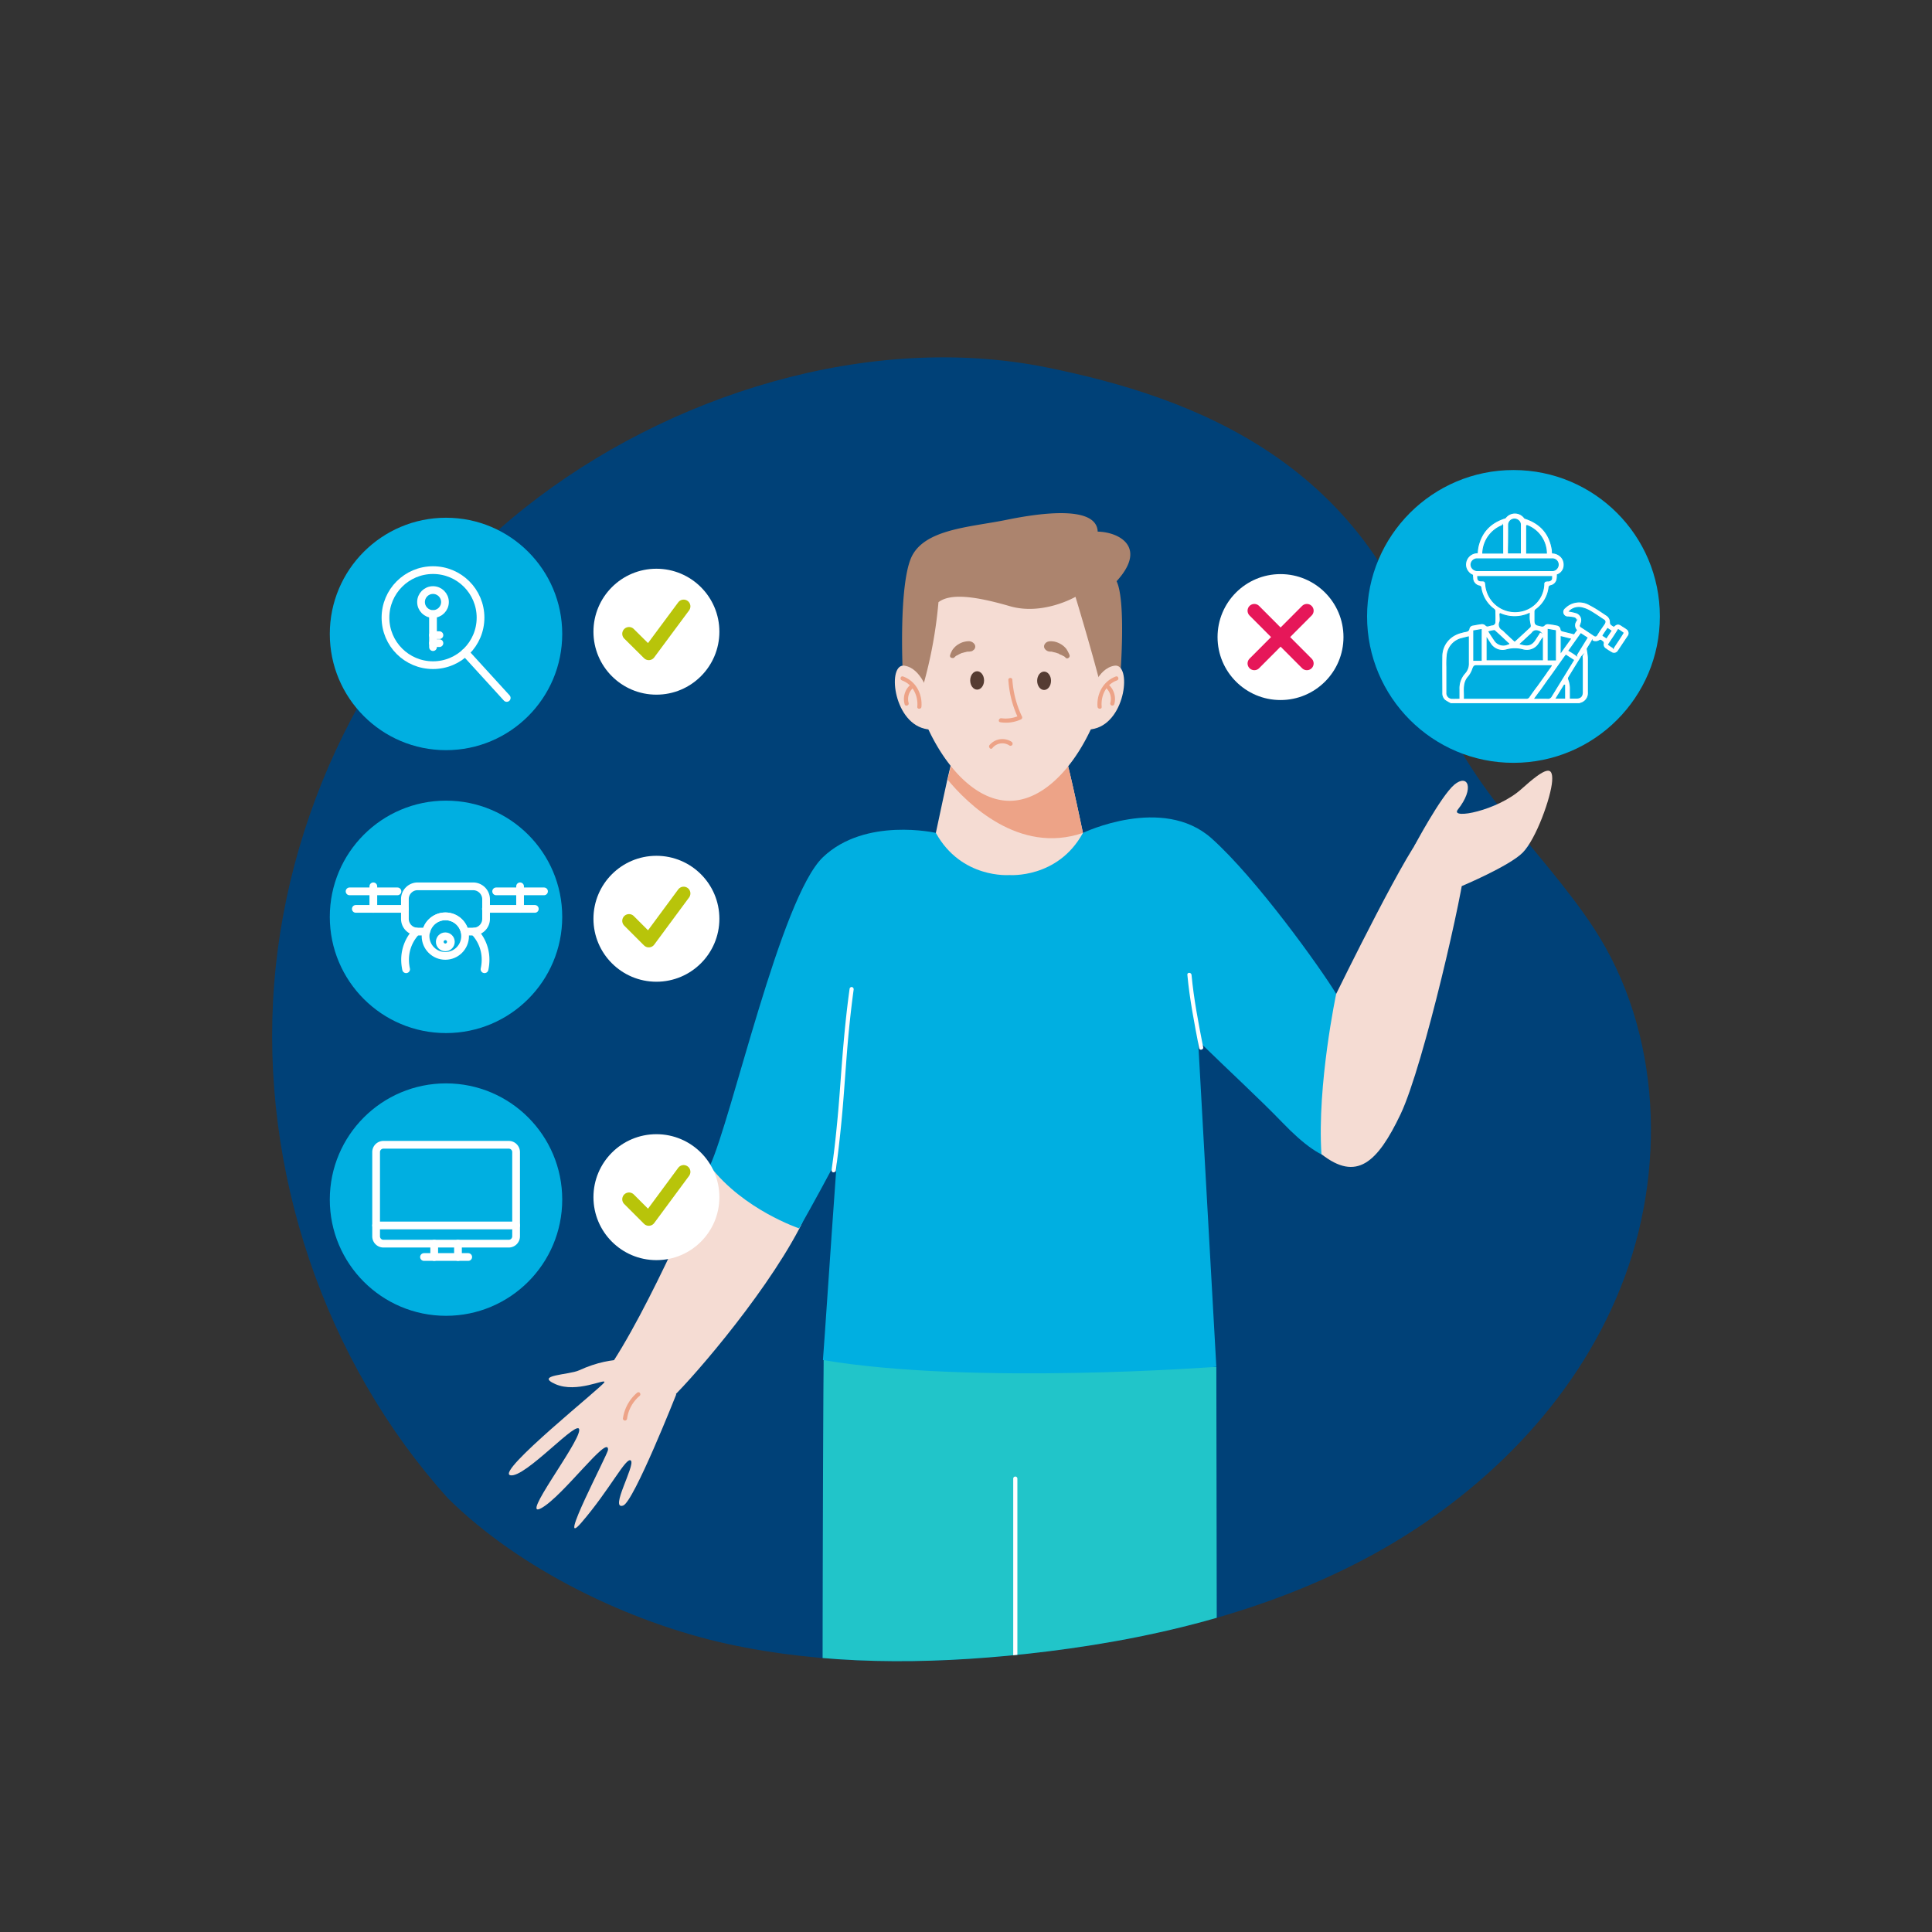 <?xml version="1.0" encoding="UTF-8"?>
<svg xmlns="http://www.w3.org/2000/svg" xmlns:xlink="http://www.w3.org/1999/xlink" id="Слой_2" data-name="Слой 2" viewBox="0 0 1000 1000">
  <rect x="0" y="0" width="1000" height="1000" fill="#333333" stroke="none"/>
  <defs>
    <clipPath id="clip-path">
      <path d="M824.846,480.221c-26.036-39.773-69.76-77.032-82.149-123.179-31.603-118.152-126.142-151.64-200.66-166.813-92.025-18.674-196.44,13.916-270.42,72.633S149.335,413.513,141.883,509.579s26.036,195.004,89.96,265.931c37.259,36.9,93.911,64.193,144.457,75.326,50.547,11.043,102.889,10.774,154.154,5.297,62.667-6.734,125.334-21.368,180.729-51.804C766.668,773.804,814.791,726.4,838.762,666.606,862.823,606.722,860.22,534.089,824.846,480.221Z" style="fill:none"></path>
    </clipPath>
  </defs>
  <g style="clip-path:url(#clip-path)">
    <path d="M824.846,480.221c-26.036-39.773-69.76-77.032-82.149-123.179-31.603-118.152-126.142-151.64-200.66-166.813-92.025-18.674-196.44,13.916-270.42,72.633S149.335,413.513,141.883,509.579s26.036,195.004,89.96,265.931c37.259,36.9,93.911,64.193,144.457,75.326,50.547,11.043,102.889,10.774,154.154,5.297,62.667-6.734,125.334-21.368,180.729-51.804C766.668,773.804,814.791,726.4,838.762,666.606,862.823,606.722,860.22,534.089,824.846,480.221Z" style="fill:#004178"></path>
  </g>
  <g style="clip-path:url(#clip-path)">
    <circle cx="230.856" cy="474.564" r="60.153" style="fill:#00afe1"></circle>
  </g>
  <g style="clip-path:url(#clip-path)">
    <circle cx="230.856" cy="620.907" r="60.153" style="fill:#00afe1"></circle>
  </g>
  <g style="clip-path:url(#clip-path)">
    <path d="M566.547,885.851a568.408,568.408,0,0,0,63.295-11.761l-.269-166.543-203.264-3.861s0,4.579-.09,12.569c-.18,28.191-.449,99.477-.449,166.543C472.097,892.764,519.681,891.866,566.547,885.851Z" style="fill:#21c5c9"></path>
    <path d="M524.439,765.275v106.66a1.08,1.08,0,0,0,2.155,0v-106.66a1.08,1.08,0,0,0-2.155,0Z" style="fill:#fff"></path>
  </g>
  <g style="clip-path:url(#clip-path)">
    <path d="M367.502,603.49S335.63,679.534,313.275,710.778c6.464,18.315,25.318,20.739,32.95,14.185,7.721-6.464,48.033-51.983,67.605-89.242C433.312,598.552,367.502,603.49,367.502,603.49Z" style="fill:#f5dcd3"></path>
    <path d="M340.568,704.942s-.898-.09-2.334-.179c-7.272-.539-20.021-3.95-38.426,4.489-5.477,2.514-23.253,2.334-12.3,7.183,11.043,4.848,26.036-3.142,25.318-.988-.808,2.155-56.203,46.237-48.751,48.123,7.631,1.885,36.182-30.615,35.733-23.253s-30.885,46.417-19.662,40.312S315.16,741.842,314.711,750.461c-.18,2.424-27.024,52.971-13.826,37.708,14.814-17.148,23.343-34.566,25.677-32.142s-11.223,25.677-4.04,23.253c5.477-1.796,27.473-57.46,27.473-57.46Z" style="fill:#f5dcd3"></path>
    <path d="M329.705,720.923a21.379,21.379,0,0,0-7.272,13.288c-.09.539.539,1.077,1.077,1.077a1.159,1.159,0,0,0,1.077-1.077,18.718,18.718,0,0,1,6.554-11.761,1.113,1.113,0,0,0,0-1.526c-.269-.449-.988-.359-1.437,0Z" style="fill:#eda387"></path>
    <path d="M560.531,431.11s41.209-19.752,66.528,2.783c23.163,20.65,56.652,67.425,64.552,80.533s25.318,39.324,17.418,66.438-22.715,23.612-45.429,0-66.528-61.141-78.648-82.15C572.831,477.796,560.531,431.11,560.531,431.11Z" style="fill:#00afe1"></path>
    <path d="M484.487,431.11s-36.631-8.35-58.537,12.569-47.135,135.3-58.537,159.81C384.83,626.204,413.65,635.811,413.65,635.811s32.411-56.742,49.379-96.963C480.177,498.715,484.487,431.11,484.487,431.11Z" style="fill:#00afe1"></path>
    <path d="M484.487,431.11s-38.426,49.29-42.736,72.812S427.745,681.33,425.95,703.955c77.75,13.108,203.623,3.501,203.623,3.501s-9.607-171.212-11.402-204.341S560.441,431.2,560.441,431.2H484.487Z" style="fill:#00afe1"></path>
    <path d="M560.531,431.11c-13.018,23.792-38.067,21.817-38.067,21.817s-24.869,2.065-38.067-21.817c2.604-12.48,4.579-21.278,5.926-27.563,3.142-13.916,3.95-14.814,3.95-14.814l28.101,11.582,28.101-11.582C550.655,388.734,552.092,390.799,560.531,431.11Z" style="fill:#f5dcd3"></path>
    <path d="M560.531,431.11c-33.219,11.402-60.153-15.532-70.029-27.563,3.142-13.916,3.95-14.814,3.95-14.814l28.101,11.582,28.102-11.582S552.092,390.799,560.531,431.11Z" style="fill:#eda387"></path>
    <path d="M573.729,341.06a51.175,51.175,0,1,0-102.35,0c0,28.191,22.984,73.441,51.175,73.441S573.729,369.341,573.729,341.06Z" style="fill:#f5dcd3"></path>
    <path d="M475.509,362.518a232.006,232.006,0,0,0,10.235-50.816c6.374-4.938,19.931-2.873,36.99,2.065s33.937-4.848,33.937-4.848,8.08,26.575,13.018,45.878a27.048,27.048,0,0,1,10.145-4.758s3.142-38.696-1.885-49.2c15.891-17.418,1.706-25.408-9.786-25.677-.539-13.377-28.281-9.966-47.135-6.105s-42.915,4.669-49.469,19.752c-6.464,15.173-4.309,59.076-4.309,59.076A43.099,43.099,0,0,1,475.509,362.518Z" style="fill:#ac846e"></path>
    <ellipse cx="505.765" cy="352.193" rx="3.591" ry="4.758" style="fill:#553c32"></ellipse>
    <ellipse cx="540.42" cy="352.373" rx="3.591" ry="4.758" style="fill:#553c32"></ellipse>
    <path d="M521.925,351.924a54.217,54.217,0,0,0,5.207,20.021,9.402,9.402,0,0,0,.359-1.526,16.862,16.862,0,0,1-9.158,1.347c-1.347-.18-1.975,1.885-.539,2.065a18.584,18.584,0,0,0,10.774-1.526,1.124,1.124,0,0,0,.359-1.526,52.813,52.813,0,0,1-4.938-18.944c0-1.257-2.155-1.257-2.065.09Z" style="fill:#eda387"></path>
    <path d="M564.392,359.196s3.591-13.287,12.48-14.634,6.105,28.55-10.325,32.59C550.027,381.103,564.392,359.196,564.392,359.196Z" style="fill:#f5dcd3"></path>
    <path d="M577.59,350.128c-6.554,2.334-10.056,9.068-9.517,15.712.179,1.347,2.334,1.347,2.155,0-.539-5.746,2.244-11.671,7.901-13.647,1.347-.449.718-2.514-.539-2.065Z" style="fill:#eda387"></path>
    <path d="M576.782,364.403a10.045,10.045,0,0,0-2.424-9.517,1.08,1.08,0,0,0-1.526,1.526,7.69,7.69,0,0,1,1.885,7.362,1.08,1.08,0,1,0,2.065.628Z" style="fill:#eda387"></path>
    <path d="M480.626,359.196s-3.591-13.287-12.479-14.634-6.105,28.55,10.325,32.59S480.626,359.196,480.626,359.196Z" style="fill:#f5dcd3"></path>
    <path d="M466.89,352.193c5.656,2.065,8.439,7.99,7.901,13.647-.18,1.347,2.065,1.347,2.155,0,.539-6.734-2.963-13.377-9.517-15.712-1.347-.449-1.885,1.616-.539,2.065Z" style="fill:#eda387"></path>
    <path d="M470.301,363.865a7.69,7.69,0,0,1,1.885-7.362,1.08,1.08,0,0,0-1.526-1.526,9.775,9.775,0,0,0-2.424,9.517c.359,1.347,2.424.718,2.065-.628Z" style="fill:#eda387"></path>
    <path d="M513.666,387.208a6.581,6.581,0,0,1,8.799-1.347,1.124,1.124,0,0,0,1.526-.359,1.246,1.246,0,0,0-.359-1.526,8.707,8.707,0,0,0-11.402,1.616,1.113,1.113,0,0,0,0,1.526.844.844,0,0,0,1.437.09Z" style="fill:#eda387"></path>
    <path d="M494.003,340.252a7.29,7.29,0,0,1,.898-.808c.449-.18.898-.449,1.257-.628.18-.18.449-.18.628-.359a4.369,4.369,0,0,0,.628-.269c-.09.09-.449.18-.18.09l.359-.18a2.113,2.113,0,0,1,.718-.18,7.478,7.478,0,0,1,1.347-.359c.18-.09.449-.09.628-.179.18,0,.18-.09.359-.09.09,0,.539-.09.09,0-.539.09.18,0,.359,0h.359c.269,0,.539-.09.808-.09-.18,0-.269.09-.449.09.628-.18,1.167-.09,1.706-.539.09-.09.18-.09.18-.18a1.946,1.946,0,0,0,.628-.539c.269-.359.18-.269-.09.09a2.158,2.158,0,0,0,.269-2.514,3.589,3.589,0,0,0-2.783-1.706,8.388,8.388,0,0,0-2.065.18,9.794,9.794,0,0,0-3.501,1.347,9.54,9.54,0,0,0-2.693,2.334,6.013,6.013,0,0,0-.988,1.616,7.766,7.766,0,0,0-.628,1.526,1.215,1.215,0,0,0,.269,1.437c.808.359,1.526.359,1.885-.09Z" style="fill:#ac846e"></path>
    <path d="M553.528,338.906a16.747,16.747,0,0,0-1.616-3.053,10.424,10.424,0,0,0-2.783-2.424,11.283,11.283,0,0,0-3.412-1.347c-1.796-.269-3.95-.449-5.028,1.437a2.174,2.174,0,0,0,.269,2.514c-.09-.09-.18-.18-.18-.269a1.948,1.948,0,0,0,.539.628c.18.18.269.18.449.359a3.811,3.811,0,0,0,1.706.539c.18,0,.09,0-.359-.09.18,0,.539.09.718.09h.359c.179,0,.449.09.628.09-.898-.09,0,0,.179.09s.539.09.718.18a7.469,7.469,0,0,1,1.347.359,1.664,1.664,0,0,0,.628.18l.359.18c.18.09.269.18-.09,0a6.195,6.195,0,0,0,1.347.628c.449.18.808.449,1.257.628a2.806,2.806,0,0,1,.988.808,1.112,1.112,0,0,0,1.526.09,1.255,1.255,0,0,0,.449-1.616Z" style="fill:#ac846e"></path>
    <path d="M432.593,606.004c1.706-12.659,3.053-25.318,4.04-38.067.898-11.402,1.616-22.715,2.693-34.027.718-7.272,1.526-14.455,2.514-21.637a1.209,1.209,0,0,0-.718-1.347,1.077,1.077,0,0,0-1.347.718c-1.706,12.21-2.873,24.51-3.861,36.81-.898,11.402-1.616,22.984-2.783,34.386-.718,7.542-1.616,15.173-2.693,22.625a1.209,1.209,0,0,0,.718,1.347c.539,0,1.347-.269,1.437-.808Z" style="fill:#fff"></path>
    <path d="M622.749,541.99c-2.424-12.39-4.848-24.869-6.015-37.439-.18-1.347-2.334-1.347-2.155,0,1.167,12.749,3.681,25.408,6.105,38.067.269,1.257,2.424.718,2.065-.628Z" style="fill:#fff"></path>
    <path d="M691.611,514.427s40.042-81.88,45.968-83.317c5.836-1.437,20.56,6.823,20.56,16.789S736.951,551.507,724.92,576.735s-22.804,34.925-40.94,20.65C681.646,561.472,691.611,514.427,691.611,514.427Z" style="fill:#f5dcd3"></path>
  </g>
  <g style="clip-path:url(#clip-path)">
    <circle cx="339.76" cy="619.65" r="32.59" style="fill:#fff"></circle>
    <polyline points="325.575 620.728 335.81 630.963 353.856 606.542" style="fill:none;stroke:#b8c40a;stroke-linecap:round;stroke-linejoin:round;stroke-width:7px"></polyline>
  </g>
  <g style="clip-path:url(#clip-path)">
    <circle cx="339.76" cy="475.552" r="32.59" style="fill:#fff"></circle>
    <polyline points="325.575 476.629 335.81 486.864 353.856 462.444" style="fill:none;stroke:#b8c40a;stroke-linecap:round;stroke-linejoin:round;stroke-width:7px"></polyline>
  </g>
  <g style="clip-path:url(#clip-path)">
    <circle cx="339.76" cy="326.965" r="32.59" style="fill:#fff"></circle>
    <polyline points="325.575 328.042 335.81 338.187 353.856 313.857" style="fill:none;stroke:#b8c40a;stroke-linecap:round;stroke-linejoin:round;stroke-width:7px"></polyline>
  </g>
  <g style="clip-path:url(#clip-path)">
    <circle cx="662.792" cy="329.748" r="32.59" style="fill:#fff"></circle>
    <line x1="649.235" y1="316.101" x2="676.438" y2="343.394" style="fill:none;stroke:#e61759;stroke-linecap:round;stroke-linejoin:round;stroke-width:7px"></line>
    <line x1="649.235" y1="343.394" x2="676.438" y2="316.101" style="fill:none;stroke:#e61759;stroke-linecap:round;stroke-linejoin:round;stroke-width:7px"></line>
  </g>
  <g style="clip-path:url(#clip-path)">
    <path d="M263.356,643.712H198.445a3.794,3.794,0,0,1-3.771-3.771V596.307a3.794,3.794,0,0,1,3.771-3.771h64.912a3.793,3.793,0,0,1,3.771,3.771v43.633A3.794,3.794,0,0,1,263.356,643.712Z" style="fill:none;stroke:#fff;stroke-linecap:round;stroke-linejoin:round;stroke-width:4px"></path>
    <line x1="194.674" y1="634.284" x2="267.127" y2="634.284" style="fill:none;stroke:#fff;stroke-linecap:round;stroke-linejoin:round;stroke-width:4px"></line>
    <line x1="237.051" y1="643.712" x2="237.051" y2="650.625" style="fill:none;stroke:#fff;stroke-linecap:round;stroke-linejoin:round;stroke-width:4px"></line>
    <line x1="224.751" y1="650.625" x2="224.751" y2="643.712" style="fill:none;stroke:#fff;stroke-linecap:round;stroke-linejoin:round;stroke-width:4px"></line>
    <line x1="219.454" y1="650.625" x2="242.348" y2="650.625" style="fill:none;stroke:#fff;stroke-linecap:round;stroke-linejoin:round;stroke-width:4px"></line>
  </g>
  <g style="clip-path:url(#clip-path)">
    <circle cx="230.497" cy="484.53" r="10.235" style="fill:none;stroke:#fff;stroke-linecap:round;stroke-linejoin:round;stroke-width:4px"></circle>
    <line x1="180.938" y1="461.367" x2="205.717" y2="461.367" style="fill:none;stroke:#fff;stroke-linecap:round;stroke-linejoin:round;stroke-width:4px"></line>
    <line x1="193.238" y1="458.763" x2="193.238" y2="470.434" style="fill:none;stroke:#fff;stroke-linecap:round;stroke-linejoin:round;stroke-width:4px"></line>
    <line x1="256.803" y1="461.367" x2="281.582" y2="461.367" style="fill:none;stroke:#fff;stroke-linecap:round;stroke-linejoin:round;stroke-width:4px"></line>
    <line x1="269.192" y1="458.763" x2="269.192" y2="470.434" style="fill:none;stroke:#fff;stroke-linecap:round;stroke-linejoin:round;stroke-width:4px"></line>
    <line x1="184.17" y1="470.434" x2="209.488" y2="470.434" style="fill:none;stroke:#fff;stroke-linecap:round;stroke-linejoin:round;stroke-width:4px"></line>
    <line x1="251.505" y1="470.434" x2="276.824" y2="470.434" style="fill:none;stroke:#fff;stroke-linecap:round;stroke-linejoin:round;stroke-width:4px"></line>
    <circle cx="230.497" cy="487.493" r="2.873" style="fill:none;stroke:#fff;stroke-linecap:round;stroke-linejoin:round;stroke-width:4px"></circle>
    <path d="M244.951,458.763h-28.82a6.591,6.591,0,0,0-6.554,6.554v10.325a6.591,6.591,0,0,0,6.554,6.554h4.489a10.236,10.236,0,0,1,19.931,0h4.489a6.591,6.591,0,0,0,6.554-6.554V465.317A6.729,6.729,0,0,0,244.951,458.763Z" style="fill:none;stroke:#fff;stroke-linecap:round;stroke-linejoin:round;stroke-width:4px"></path>
    <path d="M215.503,482.196a20.984,20.984,0,0,0-5.836,14.455,23.314,23.314,0,0,0,.539,5.028" style="fill:none;stroke:#fff;stroke-linecap:round;stroke-linejoin:round;stroke-width:4px"></path>
    <path d="M250.787,501.678a22.718,22.718,0,0,0,.539-5.028,20.819,20.819,0,0,0-5.836-14.455" style="fill:none;stroke:#fff;stroke-linecap:round;stroke-linejoin:round;stroke-width:4px"></path>
  </g>
  <circle cx="783.367" cy="319.064" r="75.775" style="fill:#00afe1"></circle>
  <path d="M841.904,325.438c-.718-.539-1.526-.988-2.334-1.526-1.796-1.257-2.604-1.167-4.309.18a7.038,7.038,0,0,1-1.347-.898,1.372,1.372,0,0,1-.359-.898,4.266,4.266,0,0,0-1.885-3.771l-3.232-2.155a60.252,60.252,0,0,0-6.105-3.591,10.567,10.567,0,0,0-12.39,1.885,2.591,2.591,0,0,0-.898,2.963,2.542,2.542,0,0,0,2.604,1.706c.898.09,1.796.18,2.783.359,1.257.269,1.616.898,1.077,2.065a3.782,3.782,0,0,0,.449,4.399q-.808,1.077-1.347,1.885c-2.065-.539-3.95-.988-5.746-1.437-.539-.179-.808-.269-.898-.898a2.475,2.475,0,0,0-2.065-2.155,38.879,38.879,0,0,0-4.489-.718,2.516,2.516,0,0,0-1.975.628c-.628.808-1.347.628-2.065.449a4.741,4.741,0,0,0-1.077-.269c-1.437-.359-1.706-.718-1.796-2.155V316.46a1.247,1.247,0,0,1,.449-.898,16.614,16.614,0,0,0,6.823-11.492c.09-.539.269-.718.808-.898a4.197,4.197,0,0,0,3.412-3.861,11.445,11.445,0,0,0,.09-1.796,5.35,5.35,0,0,0,3.502-5.117,5.874,5.874,0,0,0-1.347-3.95h0a6.637,6.637,0,0,0-4.669-2.244l-.09-1.167a2.485,2.485,0,0,0-.09-.808c-1.347-7.99-6.015-13.287-13.826-15.891-.179-.09-.539-.179-.628-.449a6.168,6.168,0,0,0-9.517-.18,1.191,1.191,0,0,1-.898.539c-7.272,2.424-11.761,7.272-13.467,14.634a22.551,22.551,0,0,0-.359,2.424c0,.269-.09.539-.09.808a6.139,6.139,0,0,0-6.015,5.746,5.622,5.622,0,0,0,1.167,3.861,5.777,5.777,0,0,0,2.424,1.975,6.803,6.803,0,0,0,.09,1.347,4.266,4.266,0,0,0,3.591,4.309c.269.09.628.449.628.628a16.944,16.944,0,0,0,6.823,11.402,1.589,1.589,0,0,1,.449.718c0,1.885.09,3.771,0,5.656a1.485,1.485,0,0,1-1.437,1.706c-.718.09-1.437.359-2.244.539a1.18,1.18,0,0,1-.898-.269,2.799,2.799,0,0,0-2.604-.898c-1.437.18-2.783.449-4.22.718a2.303,2.303,0,0,0-1.975,1.706c-.18,1.257-.898,1.437-1.885,1.616a14.348,14.348,0,0,0-1.885.449c-6.195,1.437-10.325,6.374-10.325,12.569-.09,6.195,0,12.48,0,18.764a4.785,4.785,0,0,0,1.616,3.861,31.803,31.803,0,0,0,2.963,1.706h66.887l.18-.18a5.452,5.452,0,0,0,4.22-5.746V340.522a31.157,31.157,0,0,0-.539-4.04c0-.269-.18-.628,0-.808.808-1.347,1.706-2.693,2.424-4.04a3.726,3.726,0,0,0,3.861-.09c.718-.539,1.077.359,1.616.539a1.138,1.138,0,0,1,.359.808,2.603,2.603,0,0,0,1.257,2.963,29.499,29.499,0,0,0,2.783,1.796,2.543,2.543,0,0,0,3.681-.718l5.387-8.08A2.709,2.709,0,0,0,841.904,325.438Zm-33.847,4.13c1.616.359,3.142.808,4.758,1.167-1.616,2.244-3.142,4.309-4.758,6.644Zm-6.734-3.771c1.347.18,2.514.449,3.771.628v15.173h-3.771Zm-4.22,1.257c-.179.359-.539.808-.718,1.257-.628.898-1.257,1.885-1.885,2.873-1.616,2.424-3.322,3.053-6.195,2.424a10.168,10.168,0,0,1-1.347-.359c1.706-1.526,3.142-2.873,4.669-4.31a17.232,17.232,0,0,0,1.347-1.257C794.051,326.157,795.398,326.157,797.104,327.054Zm-20.739-9.517a18.269,18.269,0,0,0,15.173,0c0,1.077-.09,2.065,0,3.053.09,1.077.359,2.155.539,3.232a1.08,1.08,0,0,1-.18.718c-2.604,2.424-5.207,4.848-7.901,7.272-1.706-1.526-3.322-3.053-4.938-4.579a17.232,17.232,0,0,0-1.347-1.257,2.984,2.984,0,0,1-1.437-3.861C776.723,321.039,776.364,319.333,776.364,317.538Zm13.826-45.609a15.62,15.62,0,0,1,10.235,14.365h-10.235Zm-9.337-.18a3.039,3.039,0,0,1,4.938-2.424,2.753,2.753,0,0,1,1.167,2.065v14.814h-6.195v-2.155C780.853,280.009,780.853,275.879,780.853,271.749Zm-3.053.18v14.365H767.476A15.977,15.977,0,0,1,777.801,271.929Zm-16.25,19.393a3.225,3.225,0,0,1,2.783-2.065h38.965a3.009,3.009,0,0,1,2.604,4.848,3.024,3.024,0,0,1-2.514,1.257H764.693a3.446,3.446,0,0,1-2.693-1.347A2.888,2.888,0,0,1,761.551,291.322Zm7.452,11.223c-.179-1.526-.449-1.885-2.065-1.885-1.706,0-2.065-.449-2.065-2.065v-.179h38.247v.898c0,.718-.539,1.167-1.347,1.347-.359.09-.718,0-.988.09a1.485,1.485,0,0,0-1.706,1.706,14.624,14.624,0,0,1-12.21,13.916A15.237,15.237,0,0,1,769.002,302.544Zm4.13,23.882a.555.555,0,0,1,.628.18c2.424,2.155,4.669,4.31,7.093,6.554a5.342,5.342,0,0,1-7.093-1.526c-.988-1.437-1.975-2.963-3.053-4.669A17.474,17.474,0,0,1,773.132,326.426Zm-3.412,4.13c.628.988,1.167,1.796,1.706,2.604a7.426,7.426,0,0,0,8.26,3.232,15.947,15.947,0,0,1,8.709,0,7.478,7.478,0,0,0,8.26-3.322c.539-.808.988-1.616,1.706-2.604v11.043h-28.64Zm-6.913-.09v-3.95c1.347-.18,2.514-.449,3.861-.628v15.891h-3.861V330.466Zm-7.631,30.974c-1.347,0-2.693.09-3.95,0a2.693,2.693,0,0,1-2.334-2.873V345.19a46.245,46.245,0,0,1,.18-6.105,9.824,9.824,0,0,1,7.721-8.619q1.481-.404,3.232-.808v9.337h0v4.309a7.068,7.068,0,0,1-1.796,5.028,11.701,11.701,0,0,0-3.053,8.439Zm34.835,0H757.959c.18-3.95-.898-7.99,2.334-11.402a12.772,12.772,0,0,0,2.065-3.95c.539-1.257.628-1.526,2.065-1.526h38.516a8.287,8.287,0,0,1-.808,1.167c-.628.898-1.347,1.796-1.885,2.693h0l-4.938,6.913-.18.18c-1.257,1.706-2.424,3.322-3.591,5.028A1.58,1.58,0,0,1,790.011,361.44Zm11.133,0c-2.155-.09-4.31,0-6.644,0,.898-1.257,1.706-2.334,2.424-3.322.179-.18.269-.359.449-.539h0l4.309-6.105.18-.18c2.783-3.861,5.477-7.721,8.17-11.492.179-.18.269-.359.539-.628,1.347.898,2.604,1.706,3.861,2.514-.18.359-.359.539-.539.898-3.681,6.015-7.452,12.12-11.133,18.136A1.845,1.845,0,0,1,801.144,361.44Zm8.709-.09h-4.309c1.436-2.334,2.783-4.489,4.13-6.734h.18Zm9.158-17.956v14.904c0,2.065-.988,3.053-3.053,3.053h-3.142v-4.579a12.744,12.744,0,0,0-.898-5.207,1.238,1.238,0,0,1,0-.808c2.244-3.681,4.489-7.362,6.823-11.043a.314.314,0,0,1,.18.09C819.01,341.06,819.01,342.227,819.01,343.394Zm-3.142-4.22a44.395,44.395,0,0,0-3.771-2.424c2.065-2.873,4.13-5.836,6.195-8.709,1.077.718,2.065,1.347,3.142,2.065C819.639,333.07,817.753,336.033,815.868,339.175ZM826.462,328.76c-.359.539-.808.539-1.347.18-2.244-1.526-4.399-2.963-6.644-4.399-.539-.269-.628-.628-.359-1.167.18-.18.18-.539.269-.808a4.013,4.013,0,0,0-2.783-5.477,28.852,28.852,0,0,0-3.232-.718,6.836,6.836,0,0,1,6.644-1.706,14.901,14.901,0,0,1,4.13,1.706c2.334,1.347,4.579,2.963,6.823,4.399.898.539.988,1.077.449,2.065C829.066,324.81,827.629,326.785,826.462,328.76Zm3.232.18c.808-1.257,1.616-2.424,2.424-3.591.539.359,1.077.718,1.706,1.167-.808,1.167-1.526,2.334-2.424,3.591C830.861,329.658,830.233,329.389,829.694,328.94Zm5.387,6.374a24.704,24.704,0,0,1-2.514-1.706c1.706-2.604,3.412-5.028,5.028-7.721a24.677,24.677,0,0,1,2.514,1.706C838.493,330.286,836.787,332.711,835.081,335.314Z" style="fill:#fff;stroke:#00afe1;stroke-miterlimit:10;stroke-width:0.5px"></path>
  <path d="M731.923,438.113s13.826-26.036,20.829-31.962c7.003-5.836,10.684,1.706,1.796,12.928-4.13,5.297,20.56.539,32.95-10.684,12.39-11.133,16.43-12.39,15.891-4.13s-8.26,29.987-15.263,37.08c-7.003,7.003-31.603,17.328-31.603,17.328Z" style="fill:#f5dcd3"></path>
  <circle cx="230.856" cy="328.132" r="60.153" style="fill:#00afe1"></circle>
  <circle cx="224.122" cy="319.692" r="24.6" style="fill:none;stroke:#fff;stroke-linecap:round;stroke-linejoin:round;stroke-width:4px"></circle>
  <line x1="262.279" y1="361.261" x2="240.821" y2="337.738" style="fill:none;stroke:#fff;stroke-linecap:round;stroke-linejoin:round;stroke-width:4px"></line>
  <circle cx="224.122" cy="311.612" r="6.195" style="fill:none;stroke:#fff;stroke-miterlimit:10;stroke-width:4px"></circle>
  <polyline points="224.122 334.955 224.122 332.172 224.122 317.897" style="fill:none;stroke:#fff;stroke-linecap:round;stroke-linejoin:round;stroke-width:4px"></polyline>
  <line x1="227.444" y1="332.89" x2="224.122" y2="332.89" style="fill:none;stroke:#fff;stroke-linecap:round;stroke-linejoin:round;stroke-width:4px"></line>
  <line x1="227.444" y1="328.76" x2="224.122" y2="328.76" style="fill:none;stroke:#fff;stroke-linecap:round;stroke-linejoin:round;stroke-width:4px"></line>
</svg>

